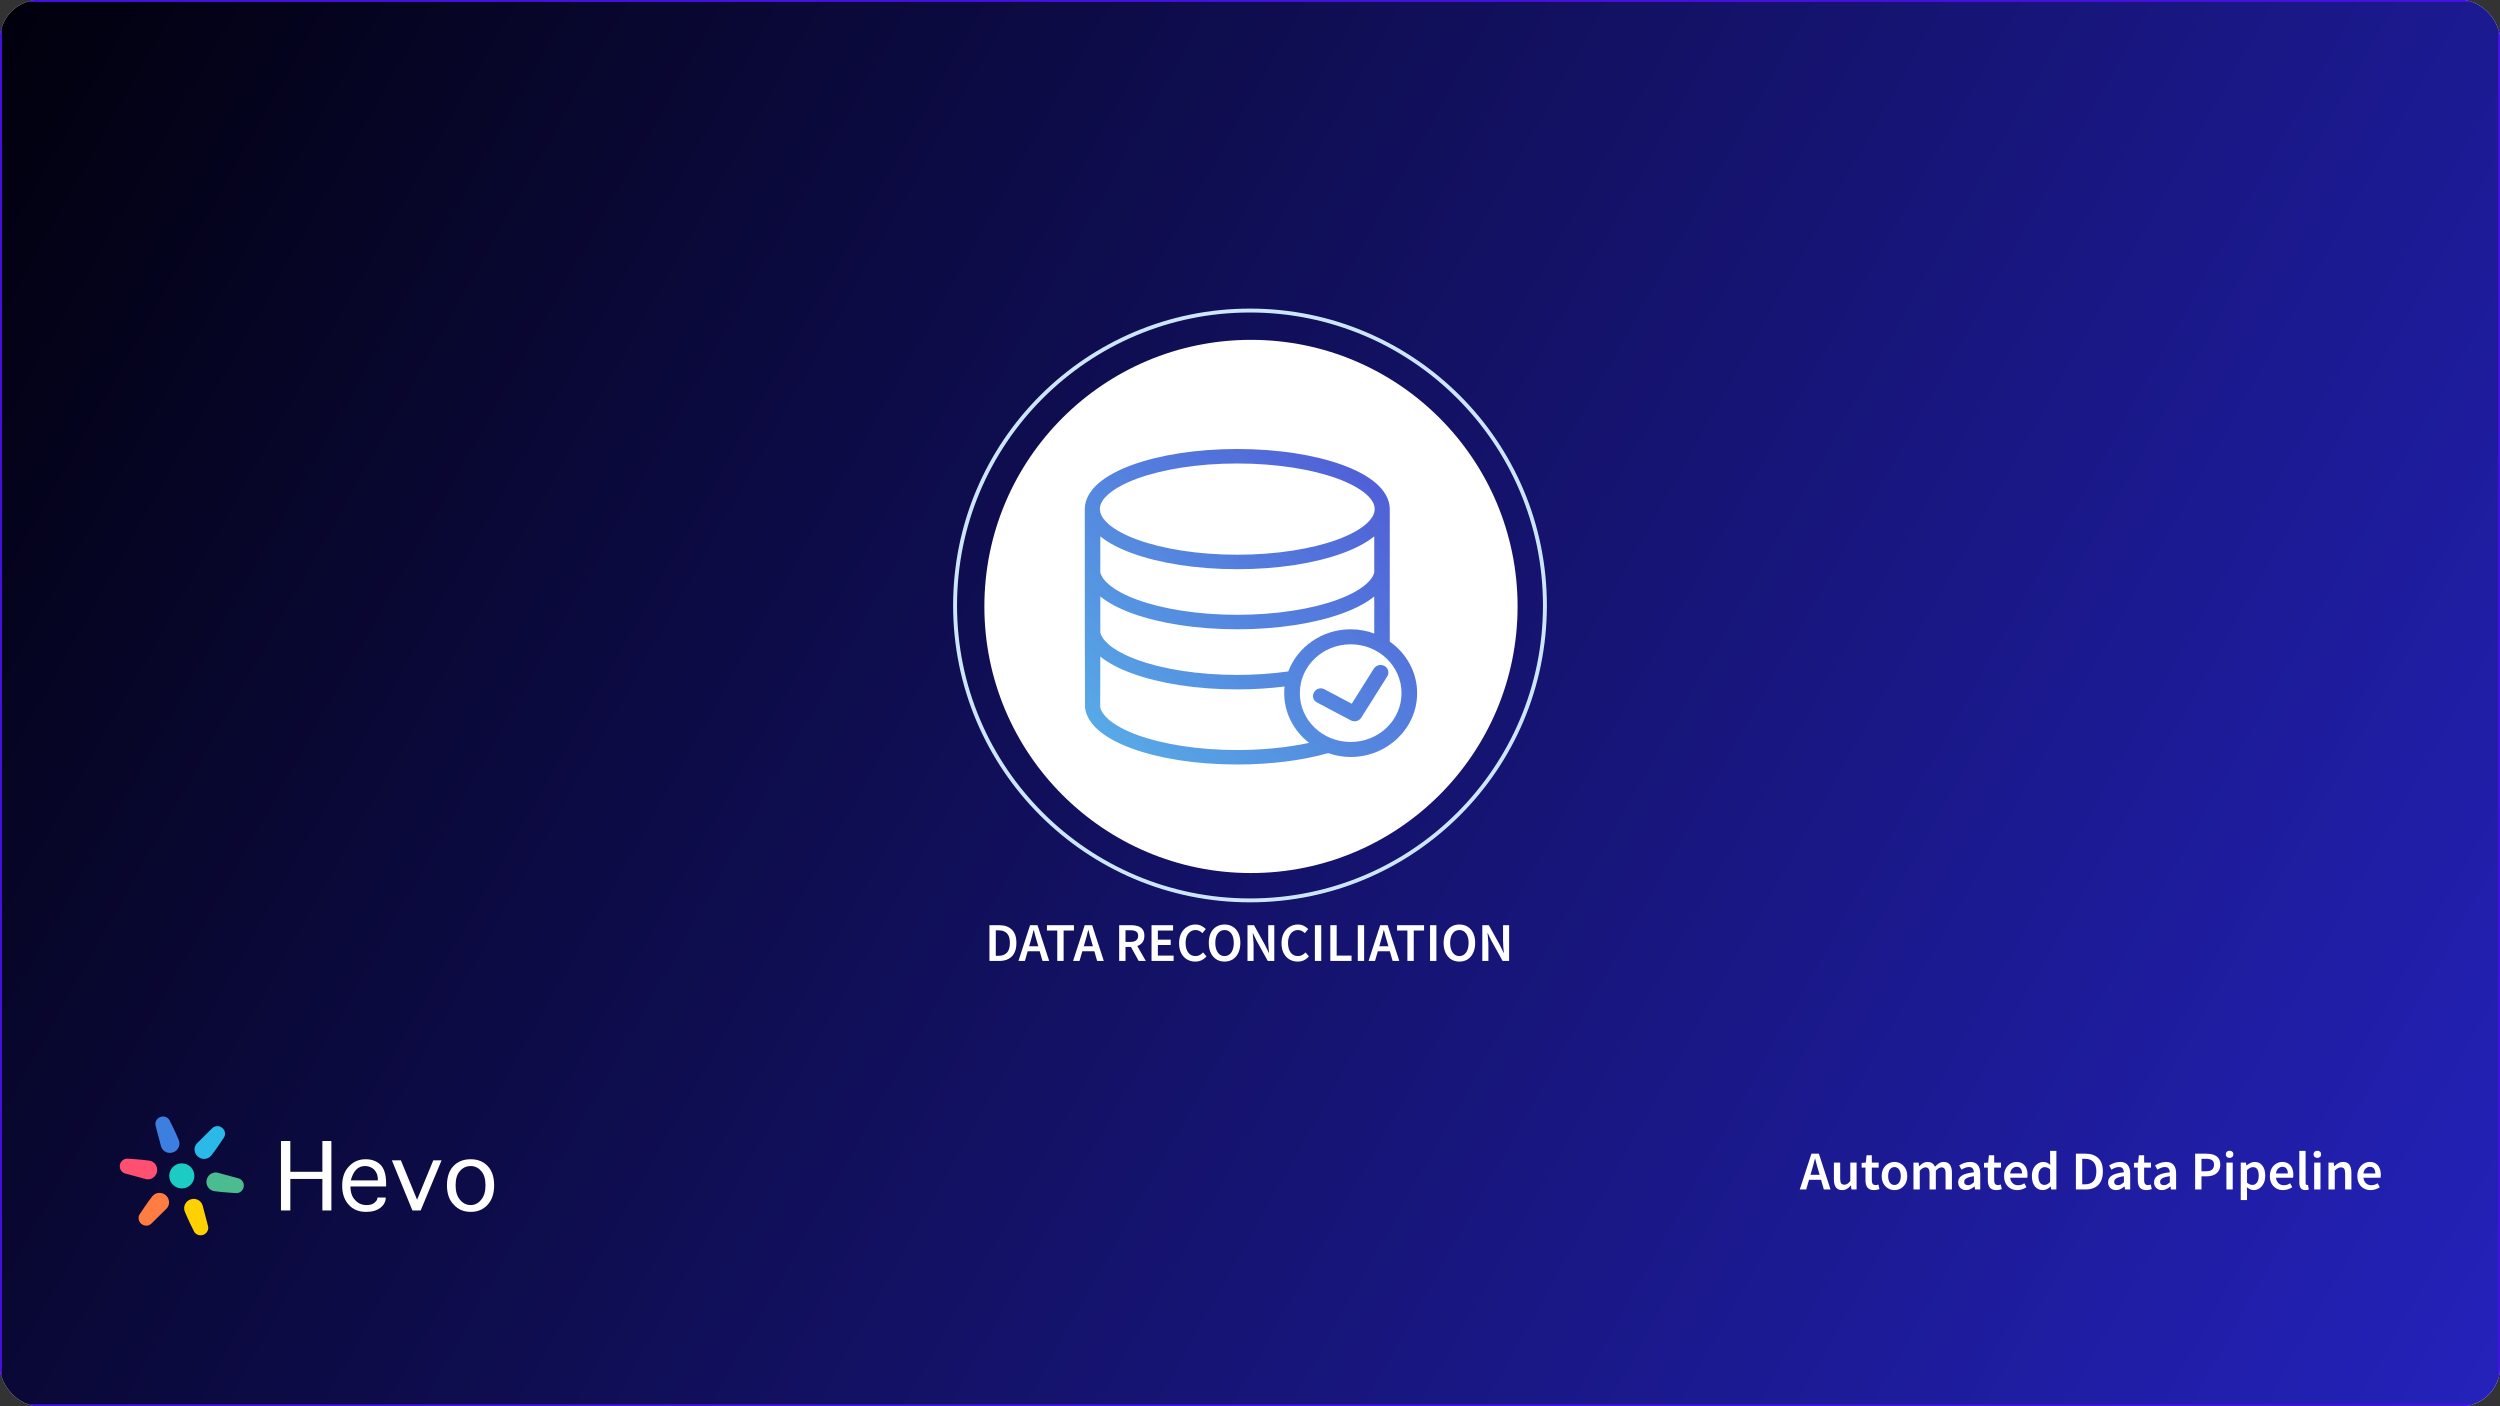 <?xml version="1.0"?>
<svg xmlns="http://www.w3.org/2000/svg" width="1280" height="720" viewBox="0 0 1280 720" fill="none">
<rect x="0" y="0" width="1280" height="720" fill="#333333" stroke="none"/>
<g clip-path="url(#clip0_4960_3627)">
<rect width="1280" height="720" rx="20" fill="white"/>
<rect width="1280" height="720" fill="url(#paint0_linear_4960_3627)"/>
<rect x="0.5" y="0.5" width="1279" height="719" stroke="#4610E0"/>
<path d="M506.594 492V473.688H511.494C514.294 473.688 516.478 474.444 518.046 475.956C519.614 477.468 520.398 479.736 520.398 482.76C520.398 485.803 519.623 488.108 518.074 489.676C516.524 491.225 514.387 492 511.662 492H506.594ZM509.842 489.368H511.27C513.118 489.368 514.546 488.836 515.554 487.772C516.562 486.689 517.066 485.019 517.066 482.76C517.066 480.52 516.562 478.887 515.554 477.86C514.546 476.833 513.118 476.32 511.27 476.32H509.842V489.368ZM527.572 482.256L526.928 484.496H531.604L530.96 482.256C530.661 481.285 530.372 480.287 530.092 479.26C529.831 478.233 529.569 477.216 529.308 476.208H529.196C528.953 477.235 528.692 478.261 528.412 479.288C528.151 480.296 527.871 481.285 527.572 482.256ZM521.44 492L527.404 473.688H531.212L537.176 492H533.76L532.332 487.044H526.172L524.744 492H521.44ZM541.325 492V476.432H536.033V473.688H549.865V476.432H544.573V492H541.325ZM555.545 482.256L554.901 484.496H559.577L558.933 482.256C558.634 481.285 558.345 480.287 558.065 479.26C557.803 478.233 557.542 477.216 557.281 476.208H557.169C556.926 477.235 556.665 478.261 556.385 479.288C556.123 480.296 555.843 481.285 555.545 482.256ZM549.413 492L555.377 473.688H559.185L565.149 492H561.733L560.305 487.044H554.145L552.717 492H549.413ZM573.012 492V473.688H579.2C580.469 473.688 581.608 473.856 582.616 474.192C583.642 474.528 584.445 475.097 585.024 475.9C585.621 476.684 585.92 477.757 585.92 479.12C585.92 480.52 585.584 481.649 584.912 482.508C584.258 483.367 583.381 483.983 582.28 484.356L586.648 492H583.008L579.06 484.832H576.26V492H573.012ZM576.26 482.256H578.864C580.114 482.256 581.066 481.995 581.72 481.472C582.392 480.931 582.728 480.147 582.728 479.12C582.728 478.075 582.392 477.347 581.72 476.936C581.066 476.507 580.114 476.292 578.864 476.292H576.26V482.256ZM589.582 492V473.688H600.614V476.432H592.83V481.108H599.41V483.852H592.83V489.256H600.894V492H589.582ZM611.956 492.336C610.426 492.336 609.035 491.972 607.784 491.244C606.534 490.516 605.535 489.452 604.788 488.052C604.06 486.633 603.696 484.916 603.696 482.9C603.696 480.903 604.07 479.195 604.816 477.776C605.582 476.339 606.599 475.247 607.868 474.5C609.138 473.735 610.538 473.352 612.068 473.352C613.226 473.352 614.252 473.585 615.148 474.052C616.044 474.519 616.782 475.06 617.36 475.676L615.624 477.776C615.158 477.291 614.635 476.908 614.056 476.628C613.496 476.329 612.862 476.18 612.152 476.18C611.163 476.18 610.276 476.451 609.492 476.992C608.727 477.515 608.12 478.271 607.672 479.26C607.243 480.249 607.028 481.435 607.028 482.816C607.028 484.907 607.486 486.549 608.4 487.744C609.315 488.92 610.538 489.508 612.068 489.508C612.89 489.508 613.618 489.34 614.252 489.004C614.887 488.649 615.466 488.192 615.988 487.632L617.724 489.676C616.978 490.535 616.119 491.197 615.148 491.664C614.196 492.112 613.132 492.336 611.956 492.336ZM626.963 492.336C625.377 492.336 623.977 491.953 622.763 491.188C621.55 490.404 620.598 489.303 619.907 487.884C619.235 486.447 618.899 484.739 618.899 482.76C618.899 480.781 619.235 479.092 619.907 477.692C620.598 476.292 621.55 475.219 622.763 474.472C623.977 473.725 625.377 473.352 626.963 473.352C628.569 473.352 629.978 473.725 631.191 474.472C632.405 475.219 633.347 476.292 634.019 477.692C634.71 479.092 635.055 480.781 635.055 482.76C635.055 484.739 634.71 486.447 634.019 487.884C633.347 489.303 632.405 490.404 631.191 491.188C629.978 491.953 628.569 492.336 626.963 492.336ZM626.963 489.508C628.401 489.508 629.549 488.901 630.407 487.688C631.266 486.456 631.695 484.813 631.695 482.76C631.695 480.707 631.266 479.101 630.407 477.944C629.549 476.768 628.401 476.18 626.963 476.18C625.526 476.18 624.378 476.768 623.519 477.944C622.661 479.101 622.231 480.707 622.231 482.76C622.231 484.813 622.661 486.456 623.519 487.688C624.378 488.901 625.526 489.508 626.963 489.508ZM638.719 492V473.688H642.051L647.763 483.992L649.639 487.884H649.751C649.676 486.951 649.583 485.933 649.471 484.832C649.377 483.731 649.331 482.667 649.331 481.64V473.688H652.439V492H649.107L643.395 481.696L641.519 477.804H641.407C641.481 478.775 641.565 479.792 641.659 480.856C641.771 481.92 641.827 482.965 641.827 483.992V492H638.719ZM664.402 492.336C662.871 492.336 661.48 491.972 660.23 491.244C658.979 490.516 657.98 489.452 657.234 488.052C656.506 486.633 656.142 484.916 656.142 482.9C656.142 480.903 656.515 479.195 657.262 477.776C658.027 476.339 659.044 475.247 660.314 474.5C661.583 473.735 662.983 473.352 664.514 473.352C665.671 473.352 666.698 473.585 667.594 474.052C668.49 474.519 669.227 475.06 669.806 475.676L668.07 477.776C667.603 477.291 667.08 476.908 666.502 476.628C665.942 476.329 665.307 476.18 664.598 476.18C663.608 476.18 662.722 476.451 661.938 476.992C661.172 477.515 660.566 478.271 660.118 479.26C659.688 480.249 659.474 481.435 659.474 482.816C659.474 484.907 659.931 486.549 660.846 487.744C661.76 488.92 662.983 489.508 664.514 489.508C665.335 489.508 666.063 489.34 666.698 489.004C667.332 488.649 667.911 488.192 668.434 487.632L670.17 489.676C669.423 490.535 668.564 491.197 667.594 491.664C666.642 492.112 665.578 492.336 664.402 492.336ZM673.226 492V473.688H676.474V492H673.226ZM681.129 492V473.688H684.377V489.256H691.993V492H681.129ZM695.183 492V473.688H698.431V492H695.183ZM706.838 482.256L706.194 484.496H710.87L710.226 482.256C709.927 481.285 709.638 480.287 709.358 479.26C709.096 478.233 708.835 477.216 708.574 476.208H708.462C708.219 477.235 707.958 478.261 707.678 479.288C707.416 480.296 707.136 481.285 706.838 482.256ZM700.706 492L706.67 473.688H710.478L716.442 492H713.026L711.598 487.044H705.438L704.01 492H700.706ZM720.59 492V476.432H715.298V473.688H729.13V476.432H723.838V492H720.59ZM732.179 492V473.688H735.427V492H732.179ZM747.194 492.336C745.607 492.336 744.207 491.953 742.994 491.188C741.78 490.404 740.828 489.303 740.138 487.884C739.466 486.447 739.13 484.739 739.13 482.76C739.13 480.781 739.466 479.092 740.138 477.692C740.828 476.292 741.78 475.219 742.994 474.472C744.207 473.725 745.607 473.352 747.194 473.352C748.799 473.352 750.208 473.725 751.422 474.472C752.635 475.219 753.578 476.292 754.25 477.692C754.94 479.092 755.286 480.781 755.286 482.76C755.286 484.739 754.94 486.447 754.25 487.884C753.578 489.303 752.635 490.404 751.422 491.188C750.208 491.953 748.799 492.336 747.194 492.336ZM747.194 489.508C748.631 489.508 749.779 488.901 750.638 487.688C751.496 486.456 751.926 484.813 751.926 482.76C751.926 480.707 751.496 479.101 750.638 477.944C749.779 476.768 748.631 476.18 747.194 476.18C745.756 476.18 744.608 476.768 743.75 477.944C742.891 479.101 742.462 480.707 742.462 482.76C742.462 484.813 742.891 486.456 743.75 487.688C744.608 488.901 745.756 489.508 747.194 489.508ZM758.949 492V473.688H762.281L767.993 483.992L769.869 487.884H769.981C769.906 486.951 769.813 485.933 769.701 484.832C769.608 483.731 769.561 482.667 769.561 481.64V473.688H772.669V492H769.337L763.625 481.696L761.749 477.804H761.637C761.712 478.775 761.796 479.792 761.889 480.856C762.001 481.92 762.057 482.965 762.057 483.992V492H758.949Z" fill="white"/>
<path d="M927.619 599.256L926.975 601.496H931.651L931.007 599.256C930.708 598.285 930.419 597.287 930.139 596.26C929.878 595.233 929.616 594.216 929.355 593.208H929.243C929 594.235 928.739 595.261 928.459 596.288C928.198 597.296 927.918 598.285 927.619 599.256ZM921.487 609L927.451 590.688H931.259L937.223 609H933.807L932.379 604.044H926.219L924.791 609H921.487ZM943.179 609.336C941.704 609.336 940.631 608.86 939.959 607.908C939.287 606.956 938.951 605.612 938.951 603.876V595.252H942.171V603.456C942.171 604.595 942.339 605.397 942.675 605.864C943.011 606.331 943.552 606.564 944.299 606.564C944.896 606.564 945.419 606.415 945.867 606.116C946.334 605.817 946.828 605.332 947.351 604.66V595.252H950.571V609H947.939L947.687 606.984H947.603C947.006 607.693 946.352 608.263 945.643 608.692C944.934 609.121 944.112 609.336 943.179 609.336ZM959.493 609.336C957.907 609.336 956.777 608.879 956.105 607.964C955.452 607.031 955.125 605.827 955.125 604.352V597.8H953.165V595.392L955.293 595.252L955.685 591.5H958.373V595.252H961.873V597.8H958.373V604.352C958.373 605.957 959.017 606.76 960.305 606.76C960.548 606.76 960.8 606.732 961.061 606.676C961.323 606.601 961.547 606.527 961.733 606.452L962.293 608.832C961.92 608.963 961.491 609.075 961.005 609.168C960.539 609.28 960.035 609.336 959.493 609.336ZM969.957 609.336C968.818 609.336 967.754 609.056 966.765 608.496C965.776 607.917 964.973 607.096 964.357 606.032C963.741 604.949 963.433 603.652 963.433 602.14C963.433 600.609 963.741 599.312 964.357 598.248C964.973 597.165 965.776 596.344 966.765 595.784C967.754 595.205 968.818 594.916 969.957 594.916C971.114 594.916 972.188 595.205 973.177 595.784C974.166 596.344 974.969 597.165 975.585 598.248C976.201 599.312 976.509 600.609 976.509 602.14C976.509 603.652 976.201 604.949 975.585 606.032C974.969 607.096 974.166 607.917 973.177 608.496C972.188 609.056 971.114 609.336 969.957 609.336ZM969.957 606.704C970.965 606.704 971.758 606.284 972.337 605.444C972.916 604.604 973.205 603.503 973.205 602.14C973.205 600.759 972.916 599.648 972.337 598.808C971.758 597.968 970.965 597.548 969.957 597.548C968.949 597.548 968.156 597.968 967.577 598.808C967.017 599.648 966.737 600.759 966.737 602.14C966.737 603.503 967.017 604.604 967.577 605.444C968.156 606.284 968.949 606.704 969.957 606.704ZM979.696 609V595.252H982.356L982.58 597.128H982.692C983.271 596.512 983.896 595.989 984.568 595.56C985.259 595.131 986.034 594.916 986.892 594.916C987.9 594.916 988.703 595.14 989.3 595.588C989.916 596.017 990.383 596.615 990.7 597.38C991.354 596.671 992.035 596.083 992.744 595.616C993.472 595.149 994.266 594.916 995.124 594.916C996.58 594.916 997.654 595.392 998.344 596.344C999.035 597.296 999.38 598.64 999.38 600.376V609H996.132V600.796C996.132 599.657 995.955 598.855 995.6 598.388C995.264 597.921 994.742 597.688 994.032 597.688C993.174 597.688 992.212 598.257 991.148 599.396V609H987.928V600.796C987.928 599.657 987.751 598.855 987.396 598.388C987.06 597.921 986.528 597.688 985.8 597.688C984.942 597.688 983.98 598.257 982.916 599.396V609H979.696ZM1006.63 609.336C1005.43 609.336 1004.45 608.963 1003.69 608.216C1002.94 607.469 1002.57 606.499 1002.57 605.304C1002.57 603.829 1003.21 602.691 1004.5 601.888C1005.79 601.067 1007.84 600.507 1010.66 600.208C1010.64 599.48 1010.44 598.855 1010.07 598.332C1009.72 597.791 1009.07 597.52 1008.14 597.52C1007.47 597.52 1006.8 597.651 1006.15 597.912C1005.52 598.173 1004.89 598.491 1004.27 598.864L1003.1 596.708C1003.86 596.223 1004.72 595.803 1005.67 595.448C1006.64 595.093 1007.67 594.916 1008.75 594.916C1010.47 594.916 1011.75 595.429 1012.59 596.456C1013.45 597.464 1013.88 598.929 1013.88 600.852V609H1011.22L1010.99 607.488H1010.88C1010.27 608.011 1009.6 608.449 1008.89 608.804C1008.2 609.159 1007.45 609.336 1006.63 609.336ZM1007.66 606.816C1008.22 606.816 1008.73 606.685 1009.17 606.424C1009.64 606.144 1010.14 605.771 1010.66 605.304V602.224C1008.79 602.467 1007.49 602.831 1006.77 603.316C1006.04 603.783 1005.67 604.361 1005.67 605.052C1005.67 605.668 1005.86 606.116 1006.23 606.396C1006.61 606.676 1007.08 606.816 1007.66 606.816ZM1022.14 609.336C1020.55 609.336 1019.42 608.879 1018.75 607.964C1018.1 607.031 1017.77 605.827 1017.77 604.352V597.8H1015.81V595.392L1017.94 595.252L1018.33 591.5H1021.02V595.252H1024.52V597.8H1021.02V604.352C1021.02 605.957 1021.66 606.76 1022.95 606.76C1023.19 606.76 1023.44 606.732 1023.71 606.676C1023.97 606.601 1024.19 606.527 1024.38 606.452L1024.94 608.832C1024.56 608.963 1024.14 609.075 1023.65 609.168C1023.18 609.28 1022.68 609.336 1022.14 609.336ZM1032.85 609.336C1031.58 609.336 1030.44 609.056 1029.41 608.496C1028.38 607.917 1027.57 607.096 1026.97 606.032C1026.38 604.949 1026.08 603.652 1026.08 602.14C1026.08 600.647 1026.38 599.359 1026.97 598.276C1027.59 597.193 1028.38 596.363 1029.35 595.784C1030.32 595.205 1031.34 594.916 1032.41 594.916C1033.66 594.916 1034.7 595.196 1035.54 595.756C1036.38 596.297 1037.02 597.063 1037.45 598.052C1037.88 599.023 1038.09 600.152 1038.09 601.44C1038.09 602.112 1038.04 602.635 1037.95 603.008H1029.21C1029.36 604.221 1029.8 605.164 1030.53 605.836C1031.26 606.508 1032.17 606.844 1033.27 606.844C1033.87 606.844 1034.42 606.76 1034.93 606.592C1035.45 606.405 1035.96 606.153 1036.47 605.836L1037.56 607.852C1036.9 608.281 1036.18 608.636 1035.37 608.916C1034.57 609.196 1033.73 609.336 1032.85 609.336ZM1029.19 600.824H1035.29C1035.29 599.76 1035.06 598.929 1034.59 598.332C1034.12 597.716 1033.42 597.408 1032.49 597.408C1031.69 597.408 1030.97 597.707 1030.33 598.304C1029.72 598.883 1029.34 599.723 1029.19 600.824ZM1045.98 609.336C1044.26 609.336 1042.89 608.701 1041.87 607.432C1040.84 606.163 1040.33 604.399 1040.33 602.14C1040.33 600.647 1040.6 599.359 1041.14 598.276C1041.7 597.193 1042.43 596.363 1043.32 595.784C1044.22 595.205 1045.16 594.916 1046.15 594.916C1046.93 594.916 1047.6 595.056 1048.14 595.336C1048.7 595.597 1049.24 595.961 1049.76 596.428L1049.65 594.216V589.232H1052.87V609H1050.21L1049.99 607.516H1049.87C1049.37 608.02 1048.78 608.449 1048.11 608.804C1047.44 609.159 1046.73 609.336 1045.98 609.336ZM1046.77 606.676C1047.79 606.676 1048.75 606.163 1049.65 605.136V598.724C1049.18 598.295 1048.72 597.996 1048.25 597.828C1047.78 597.66 1047.32 597.576 1046.85 597.576C1045.97 597.576 1045.22 597.977 1044.58 598.78C1043.97 599.564 1043.66 600.675 1043.66 602.112C1043.66 603.587 1043.93 604.716 1044.47 605.5C1045.01 606.284 1045.78 606.676 1046.77 606.676ZM1062.86 609V590.688H1067.76C1070.56 590.688 1072.74 591.444 1074.31 592.956C1075.88 594.468 1076.66 596.736 1076.66 599.76C1076.66 602.803 1075.88 605.108 1074.34 606.676C1072.79 608.225 1070.65 609 1067.92 609H1062.86ZM1066.1 606.368H1067.53C1069.38 606.368 1070.81 605.836 1071.82 604.772C1072.82 603.689 1073.33 602.019 1073.33 599.76C1073.33 597.52 1072.82 595.887 1071.82 594.86C1070.81 593.833 1069.38 593.32 1067.53 593.32H1066.1V606.368ZM1083.41 609.336C1082.21 609.336 1081.23 608.963 1080.47 608.216C1079.72 607.469 1079.35 606.499 1079.35 605.304C1079.35 603.829 1079.99 602.691 1081.28 601.888C1082.57 601.067 1084.62 600.507 1087.44 600.208C1087.42 599.48 1087.22 598.855 1086.85 598.332C1086.5 597.791 1085.85 597.52 1084.92 597.52C1084.25 597.52 1083.58 597.651 1082.93 597.912C1082.3 598.173 1081.67 598.491 1081.06 598.864L1079.88 596.708C1080.64 596.223 1081.5 595.803 1082.46 595.448C1083.43 595.093 1084.45 594.916 1085.54 594.916C1087.25 594.916 1088.53 595.429 1089.37 596.456C1090.23 597.464 1090.66 598.929 1090.66 600.852V609H1088L1087.78 607.488H1087.66C1087.05 608.011 1086.38 608.449 1085.68 608.804C1084.98 609.159 1084.23 609.336 1083.41 609.336ZM1084.44 606.816C1085 606.816 1085.51 606.685 1085.96 606.424C1086.42 606.144 1086.92 605.771 1087.44 605.304V602.224C1085.57 602.467 1084.28 602.831 1083.55 603.316C1082.82 603.783 1082.46 604.361 1082.46 605.052C1082.46 605.668 1082.64 606.116 1083.02 606.396C1083.39 606.676 1083.86 606.816 1084.44 606.816ZM1098.92 609.336C1097.33 609.336 1096.2 608.879 1095.53 607.964C1094.88 607.031 1094.55 605.827 1094.55 604.352V597.8H1092.59V595.392L1094.72 595.252L1095.11 591.5H1097.8V595.252H1101.3V597.8H1097.8V604.352C1097.8 605.957 1098.44 606.76 1099.73 606.76C1099.97 606.76 1100.23 606.732 1100.49 606.676C1100.75 606.601 1100.97 606.527 1101.16 606.452L1101.72 608.832C1101.35 608.963 1100.92 609.075 1100.43 609.168C1099.96 609.28 1099.46 609.336 1098.92 609.336ZM1106.92 609.336C1105.73 609.336 1104.75 608.963 1103.98 608.216C1103.24 607.469 1102.86 606.499 1102.86 605.304C1102.86 603.829 1103.51 602.691 1104.79 601.888C1106.08 601.067 1108.14 600.507 1110.95 600.208C1110.94 599.48 1110.74 598.855 1110.37 598.332C1110.01 597.791 1109.37 597.52 1108.43 597.52C1107.76 597.52 1107.1 597.651 1106.45 597.912C1105.81 598.173 1105.19 598.491 1104.57 598.864L1103.39 596.708C1104.16 596.223 1105.02 595.803 1105.97 595.448C1106.94 595.093 1107.97 594.916 1109.05 594.916C1110.77 594.916 1112.05 595.429 1112.89 596.456C1113.75 597.464 1114.17 598.929 1114.17 600.852V609H1111.51L1111.29 607.488H1111.18C1110.56 608.011 1109.9 608.449 1109.19 608.804C1108.5 609.159 1107.74 609.336 1106.92 609.336ZM1107.96 606.816C1108.52 606.816 1109.02 606.685 1109.47 606.424C1109.94 606.144 1110.43 605.771 1110.95 605.304V602.224C1109.09 602.467 1107.79 602.831 1107.06 603.316C1106.33 603.783 1105.97 604.361 1105.97 605.052C1105.97 605.668 1106.16 606.116 1106.53 606.396C1106.9 606.676 1107.38 606.816 1107.96 606.816ZM1123.91 609V590.688H1129.68C1131.04 590.688 1132.26 590.865 1133.32 591.22C1134.39 591.575 1135.23 592.163 1135.84 592.984C1136.46 593.805 1136.77 594.925 1136.77 596.344C1136.77 597.688 1136.46 598.799 1135.84 599.676C1135.23 600.553 1134.4 601.207 1133.35 601.636C1132.3 602.065 1131.12 602.28 1129.79 602.28H1127.16V609H1123.91ZM1127.16 599.676H1129.54C1132.23 599.676 1133.57 598.565 1133.57 596.344C1133.57 595.187 1133.22 594.393 1132.51 593.964C1131.82 593.516 1130.79 593.292 1129.43 593.292H1127.16V599.676ZM1139.93 609V595.252H1143.15V609H1139.93ZM1141.55 592.844C1140.98 592.844 1140.51 592.676 1140.15 592.34C1139.8 592.004 1139.62 591.556 1139.62 590.996C1139.62 590.455 1139.8 590.016 1140.15 589.68C1140.51 589.344 1140.98 589.176 1141.55 589.176C1142.13 589.176 1142.6 589.344 1142.95 589.68C1143.31 590.016 1143.49 590.455 1143.49 590.996C1143.49 591.556 1143.31 592.004 1142.95 592.34C1142.6 592.676 1142.13 592.844 1141.55 592.844ZM1147.26 614.432V595.252H1149.92L1150.14 596.708H1150.25C1150.83 596.223 1151.48 595.803 1152.19 595.448C1152.91 595.093 1153.65 594.916 1154.4 594.916C1156.12 594.916 1157.44 595.551 1158.37 596.82C1159.33 598.089 1159.8 599.788 1159.8 601.916C1159.8 603.484 1159.52 604.828 1158.96 605.948C1158.4 607.049 1157.67 607.889 1156.78 608.468C1155.9 609.047 1154.95 609.336 1153.92 609.336C1153.33 609.336 1152.73 609.205 1152.13 608.944C1151.53 608.664 1150.95 608.291 1150.39 607.824L1150.48 610.12V614.432H1147.26ZM1153.25 606.676C1154.17 606.676 1154.93 606.275 1155.55 605.472C1156.16 604.669 1156.47 603.493 1156.47 601.944C1156.47 600.563 1156.24 599.489 1155.77 598.724C1155.3 597.959 1154.55 597.576 1153.5 597.576C1152.53 597.576 1151.52 598.089 1150.48 599.116V605.528C1150.98 605.939 1151.47 606.237 1151.93 606.424C1152.4 606.592 1152.84 606.676 1153.25 606.676ZM1168.94 609.336C1167.67 609.336 1166.53 609.056 1165.5 608.496C1164.47 607.917 1163.66 607.096 1163.06 606.032C1162.47 604.949 1162.17 603.652 1162.17 602.14C1162.17 600.647 1162.47 599.359 1163.06 598.276C1163.68 597.193 1164.47 596.363 1165.44 595.784C1166.41 595.205 1167.43 594.916 1168.5 594.916C1169.75 594.916 1170.79 595.196 1171.63 595.756C1172.47 596.297 1173.11 597.063 1173.54 598.052C1173.96 599.023 1174.18 600.152 1174.18 601.44C1174.18 602.112 1174.13 602.635 1174.04 603.008H1165.3C1165.45 604.221 1165.89 605.164 1166.62 605.836C1167.35 606.508 1168.26 606.844 1169.36 606.844C1169.96 606.844 1170.51 606.76 1171.02 606.592C1171.54 606.405 1172.05 606.153 1172.56 605.836L1173.65 607.852C1172.99 608.281 1172.27 608.636 1171.46 608.916C1170.66 609.196 1169.82 609.336 1168.94 609.336ZM1165.28 600.824H1171.38C1171.38 599.76 1171.15 598.929 1170.68 598.332C1170.21 597.716 1169.51 597.408 1168.58 597.408C1167.78 597.408 1167.06 597.707 1166.42 598.304C1165.81 598.883 1165.42 599.723 1165.28 600.824ZM1180.39 609.336C1179.25 609.336 1178.44 608.991 1177.95 608.3C1177.49 607.609 1177.25 606.667 1177.25 605.472V589.232H1180.47V605.64C1180.47 606.032 1180.55 606.312 1180.7 606.48C1180.85 606.629 1181.01 606.704 1181.17 606.704C1181.25 606.704 1181.31 606.704 1181.37 606.704C1181.45 606.685 1181.55 606.667 1181.68 606.648L1182.1 609.056C1181.91 609.131 1181.67 609.196 1181.37 609.252C1181.09 609.308 1180.76 609.336 1180.39 609.336ZM1184.86 609V595.252H1188.08V609H1184.86ZM1186.48 592.844C1185.9 592.844 1185.44 592.676 1185.08 592.34C1184.73 592.004 1184.55 591.556 1184.55 590.996C1184.55 590.455 1184.73 590.016 1185.08 589.68C1185.44 589.344 1185.9 589.176 1186.48 589.176C1187.06 589.176 1187.53 589.344 1187.88 589.68C1188.24 590.016 1188.41 590.455 1188.41 590.996C1188.41 591.556 1188.24 592.004 1187.88 592.34C1187.53 592.676 1187.06 592.844 1186.48 592.844ZM1192.18 609V595.252H1194.84L1195.07 597.1H1195.18C1195.8 596.503 1196.47 595.989 1197.2 595.56C1197.92 595.131 1198.76 594.916 1199.69 594.916C1201.16 594.916 1202.24 595.392 1202.91 596.344C1203.58 597.296 1203.92 598.64 1203.92 600.376V609H1200.7V600.796C1200.7 599.657 1200.53 598.855 1200.19 598.388C1199.86 597.921 1199.31 597.688 1198.54 597.688C1197.94 597.688 1197.41 597.837 1196.94 598.136C1196.5 598.416 1195.98 598.836 1195.4 599.396V609H1192.18ZM1213.73 609.336C1212.46 609.336 1211.32 609.056 1210.29 608.496C1209.26 607.917 1208.45 607.096 1207.85 606.032C1207.26 604.949 1206.96 603.652 1206.96 602.14C1206.96 600.647 1207.26 599.359 1207.85 598.276C1208.47 597.193 1209.26 596.363 1210.23 595.784C1211.2 595.205 1212.22 594.916 1213.28 594.916C1214.54 594.916 1215.58 595.196 1216.42 595.756C1217.26 596.297 1217.9 597.063 1218.32 598.052C1218.75 599.023 1218.97 600.152 1218.97 601.44C1218.97 602.112 1218.92 602.635 1218.83 603.008H1210.09C1210.24 604.221 1210.68 605.164 1211.41 605.836C1212.14 606.508 1213.05 606.844 1214.15 606.844C1214.75 606.844 1215.3 606.76 1215.8 606.592C1216.33 606.405 1216.84 606.153 1217.34 605.836L1218.44 607.852C1217.78 608.281 1217.06 608.636 1216.25 608.916C1215.45 609.196 1214.61 609.336 1213.73 609.336ZM1210.06 600.824H1216.17C1216.17 599.76 1215.94 598.929 1215.47 598.332C1215 597.716 1214.3 597.408 1213.37 597.408C1212.57 597.408 1211.85 597.707 1211.21 598.304C1210.6 598.883 1210.21 599.723 1210.06 600.824Z" fill="white"/>
<path d="M165.058 619.747V603.614H148.649V619.747H143.855V584.18H148.649V599.947H165.058V584.18H169.667V619.747H165.058Z" fill="white"/>
<path d="M193.266 613.147H197.506C197.506 615.102 196.646 616.814 194.925 618.28C193.081 619.747 190.562 620.48 187.366 620.48C183.679 620.48 180.729 619.258 178.516 616.814C176.304 614.369 175.198 611.13 175.198 607.097C175.198 602.819 176.365 599.519 178.701 597.197C180.913 594.752 183.74 593.53 187.182 593.53C190.377 593.53 192.958 594.508 194.925 596.464C196.769 598.419 197.69 601.597 197.69 605.997V607.464H179.438C179.438 610.519 180.237 612.841 181.835 614.43C183.31 616.141 185.276 616.997 187.735 616.997C189.578 616.997 190.93 616.569 191.791 615.714C192.774 614.98 193.266 614.125 193.266 613.147ZM179.623 604.347H193.45V603.797C193.45 602.575 193.204 601.475 192.713 600.497C192.098 599.275 191.299 598.419 190.316 597.93C189.332 597.319 188.165 597.014 186.813 597.014C185.092 597.014 183.617 597.625 182.388 598.847C181.159 600.069 180.237 601.902 179.623 604.347Z" fill="white"/>
<path d="M221.842 594.08H226.083L215.39 619.747H211.149L200.64 594.08H205.249L213.546 614.247L221.842 594.08Z" fill="white"/>
<path d="M241.016 620.48C237.452 620.48 234.564 619.258 232.351 616.814C230.016 614.491 228.848 611.191 228.848 606.914C228.848 602.636 229.955 599.336 232.167 597.014C234.379 594.691 237.329 593.53 241.016 593.53C244.581 593.53 247.469 594.691 249.682 597.014C251.894 599.336 253 602.636 253 606.914C253 611.069 251.894 614.369 249.682 616.814C247.469 619.258 244.581 620.48 241.016 620.48ZM241.016 616.997C243.106 616.997 244.888 616.08 246.363 614.247C247.838 612.536 248.576 610.091 248.576 606.914C248.576 603.614 247.838 601.169 246.363 599.58C244.888 597.869 243.106 597.014 241.016 597.014C238.804 597.014 236.96 597.869 235.485 599.58C234.011 601.169 233.273 603.614 233.273 606.914C233.273 610.091 234.011 612.536 235.485 614.247C236.96 616.08 238.804 616.997 241.016 616.997Z" fill="white"/>
<path d="M99.526 602.06C99.526 605.605 96.643 608.48 93.087 608.48C89.531 608.48 86.649 605.605 86.649 602.06C86.649 598.514 89.531 595.64 93.087 595.64C96.643 595.64 99.526 598.514 99.526 602.06Z" fill="#1CCCC4"/>
<path d="M91.509 583.681C90.002 579.86 87.075 574.14 87.075 574.14C86.385 572.176 84.187 571.157 82.165 571.865C80.142 572.572 79.062 574.738 79.752 576.702L82.424 586.86L82.519 587.182C83.377 589.626 86.113 590.894 88.629 590.014C91.146 589.133 92.49 586.438 91.632 583.994C91.632 583.994 91.557 583.803 91.509 583.681Z" fill="#3D7FE0"/>
<path d="M94.666 620.438C96.173 624.259 99.1 629.979 99.1 629.979C99.79 631.943 101.988 632.962 104.011 632.254C106.033 631.547 107.113 629.381 106.423 627.417L103.751 617.259L103.657 616.937C102.798 614.493 100.062 613.225 97.546 614.106C95.029 614.986 93.685 617.681 94.543 620.126C94.543 620.126 94.618 620.316 94.666 620.438Z" fill="#FFD101"/>
<path d="M108.261 591.508C110.826 588.296 114.33 582.908 114.33 582.908C115.691 581.33 115.477 578.923 113.851 577.53C112.226 576.138 109.805 576.288 108.443 577.865L100.957 585.252L100.725 585.494C99.031 587.458 99.298 590.454 101.321 592.187C103.344 593.92 106.357 593.733 108.051 591.77C108.051 591.77 108.179 591.61 108.261 591.508Z" fill="#2BBAE7"/>
<path d="M77.915 612.612C75.35 615.824 71.845 621.212 71.845 621.212C70.484 622.789 70.698 625.197 72.324 626.59C73.95 627.982 76.371 627.832 77.732 626.254L85.218 618.868L85.45 618.625C87.144 616.662 86.877 613.666 84.854 611.933C82.831 610.2 79.818 610.387 78.125 612.35C78.125 612.35 77.996 612.509 77.915 612.612Z" fill="#FF7D42"/>
<path d="M109.839 609.886C113.911 610.495 120.343 610.828 120.343 610.828C122.394 611.214 124.378 609.825 124.774 607.725C125.171 605.625 123.83 603.609 121.779 603.223L111.621 600.451L111.294 600.372C108.742 599.891 106.273 601.62 105.779 604.233C105.286 606.847 106.954 609.355 109.506 609.836C109.506 609.836 109.709 609.867 109.839 609.886Z" fill="#4ABC90"/>
<path d="M76.336 594.234C72.264 593.625 65.832 593.292 65.832 593.292C63.781 592.906 61.797 594.295 61.401 596.395C61.004 598.495 62.345 600.51 64.396 600.897L74.554 603.669L74.881 603.748C77.433 604.229 79.902 602.5 80.396 599.887C80.889 597.273 79.221 594.765 76.668 594.284C76.668 594.284 76.466 594.253 76.336 594.234Z" fill="#FF5072"/>
<circle cx="640" cy="310" r="151" stroke="#CDE6FF" stroke-width="2"/>
<circle cx="640.5" cy="310.5" r="136.5" fill="white"/>
<g opacity="0.9">
<path d="M633.486 229.895C612.595 229.895 593.672 232.937 579.632 238.057C572.612 240.616 566.796 243.685 562.521 247.371C558.245 251.057 555.412 255.601 555.412 260.656C555.412 261.042 555.41 262.322 555.412 262.586V291.432C555.412 291.432 555.436 362 555.53 362.358C556.082 366.735 558.729 370.684 562.521 373.953C566.796 377.638 572.612 380.704 579.632 383.263C593.672 388.383 612.595 391.425 633.486 391.425C650.941 391.425 667.016 389.278 680.017 385.6C683.627 386.857 687.5 387.579 691.552 387.579C710.301 387.579 725.57 372.897 725.57 354.888C725.57 344.064 720.032 334.469 711.56 328.514V291.432V262.586C711.564 262.316 711.56 261.036 711.56 260.656C711.56 255.601 708.727 251.057 704.452 247.371C700.176 243.685 694.361 240.616 687.341 238.057C673.301 232.937 654.378 229.895 633.486 229.895ZM633.486 237.305C653.586 237.305 671.781 240.31 684.604 244.986C691.015 247.324 696.058 250.087 699.294 252.877C702.53 255.667 703.846 258.237 703.846 260.656C703.84 261.252 703.699 261.85 703.615 262.391C703.116 264.298 701.769 266.301 699.294 268.434C696.058 271.224 691.015 273.991 684.604 276.329C671.781 281.005 653.587 284.021 633.486 284.021C613.386 284.021 595.192 281.005 582.369 276.329C575.957 273.991 570.915 271.224 567.679 268.434C565.191 266.29 563.847 264.277 563.354 262.361C563.236 261.768 563.203 261.21 563.127 260.656C563.127 258.237 564.443 255.667 567.679 252.877C570.915 250.087 575.958 247.324 582.369 244.986C595.192 240.31 613.386 237.305 633.486 237.305ZM563.362 274.624C567.549 278.006 573.053 280.856 579.632 283.255C593.672 288.375 612.595 291.432 633.486 291.432C654.378 291.432 673.301 288.375 687.341 283.255C693.92 280.856 699.424 278.006 703.611 274.624V293.182C703.109 295.084 701.762 297.083 699.294 299.21C696.058 302 691.015 304.767 684.604 307.105C671.781 311.781 653.586 314.786 633.486 314.786C613.386 314.786 595.192 311.781 582.369 307.105C575.957 304.767 570.914 302 567.678 299.21C565.21 297.083 563.864 295.084 563.362 293.182V274.624ZM563.362 305.4C567.549 308.782 573.053 311.632 579.632 314.031C593.672 319.15 612.595 322.196 633.486 322.196C654.378 322.196 673.301 319.15 687.341 314.031C693.92 311.632 699.424 308.782 703.611 305.4V324.36C699.855 322.983 695.802 322.196 691.552 322.196C676.868 322.196 664.343 331.217 659.587 343.774C651.501 344.91 642.712 345.562 633.486 345.562C613.386 345.562 595.192 342.542 582.369 337.866C575.957 335.528 570.914 332.765 567.678 329.975C565.21 327.847 563.864 325.845 563.362 323.943V305.4ZM691.552 329.888C705.973 329.888 717.578 341.035 717.578 354.888C717.578 368.74 705.973 379.887 691.552 379.887C677.131 379.887 665.51 368.74 665.51 354.888C665.51 341.035 677.131 329.888 691.552 329.888ZM563.362 336.161C567.549 339.543 573.052 342.396 579.632 344.796C593.672 349.915 612.595 352.972 633.486 352.972C641.952 352.972 650.073 352.437 657.702 351.496C657.581 352.611 657.518 353.743 657.518 354.888C657.518 365.169 662.509 374.349 670.273 380.349C659.553 382.653 646.968 384.015 633.486 384.015C613.386 384.015 595.192 381.013 582.369 376.338C575.957 374 570.914 371.218 567.678 368.428C565.083 366.19 563.74 364.097 563.303 362.107C563.369 353.458 563.358 344.809 563.362 336.161ZM706.966 340.465C705.501 340.423 704.129 341.151 703.388 342.365L692.099 360.311L678.222 352.957C673.543 350.486 669.684 357.228 674.363 359.699L691.611 368.826C693.489 369.816 695.847 369.21 696.96 367.451L710.246 346.354C711.893 343.833 710.063 340.548 706.966 340.465Z" fill="url(#paint1_linear_4960_3627)"/>
</g>
</g>
<defs>
<linearGradient id="paint0_linear_4960_3627" x1="0" y1="0" x2="1280" y2="720" gradientUnits="userSpaceOnUse">
<stop stop-color="#01000C"/>
<stop offset="1" stop-color="#2422BB"/>
</linearGradient>
<linearGradient id="paint1_linear_4960_3627" x1="725.57" y1="229.895" x2="562.662" y2="398.433" gradientUnits="userSpaceOnUse">
<stop stop-color="#3C43D0"/>
<stop offset="1" stop-color="#46A7E5"/>
</linearGradient>
<clipPath id="clip0_4960_3627">
<rect width="1280" height="720" rx="20" fill="white"/>
</clipPath>
</defs>
</svg>
